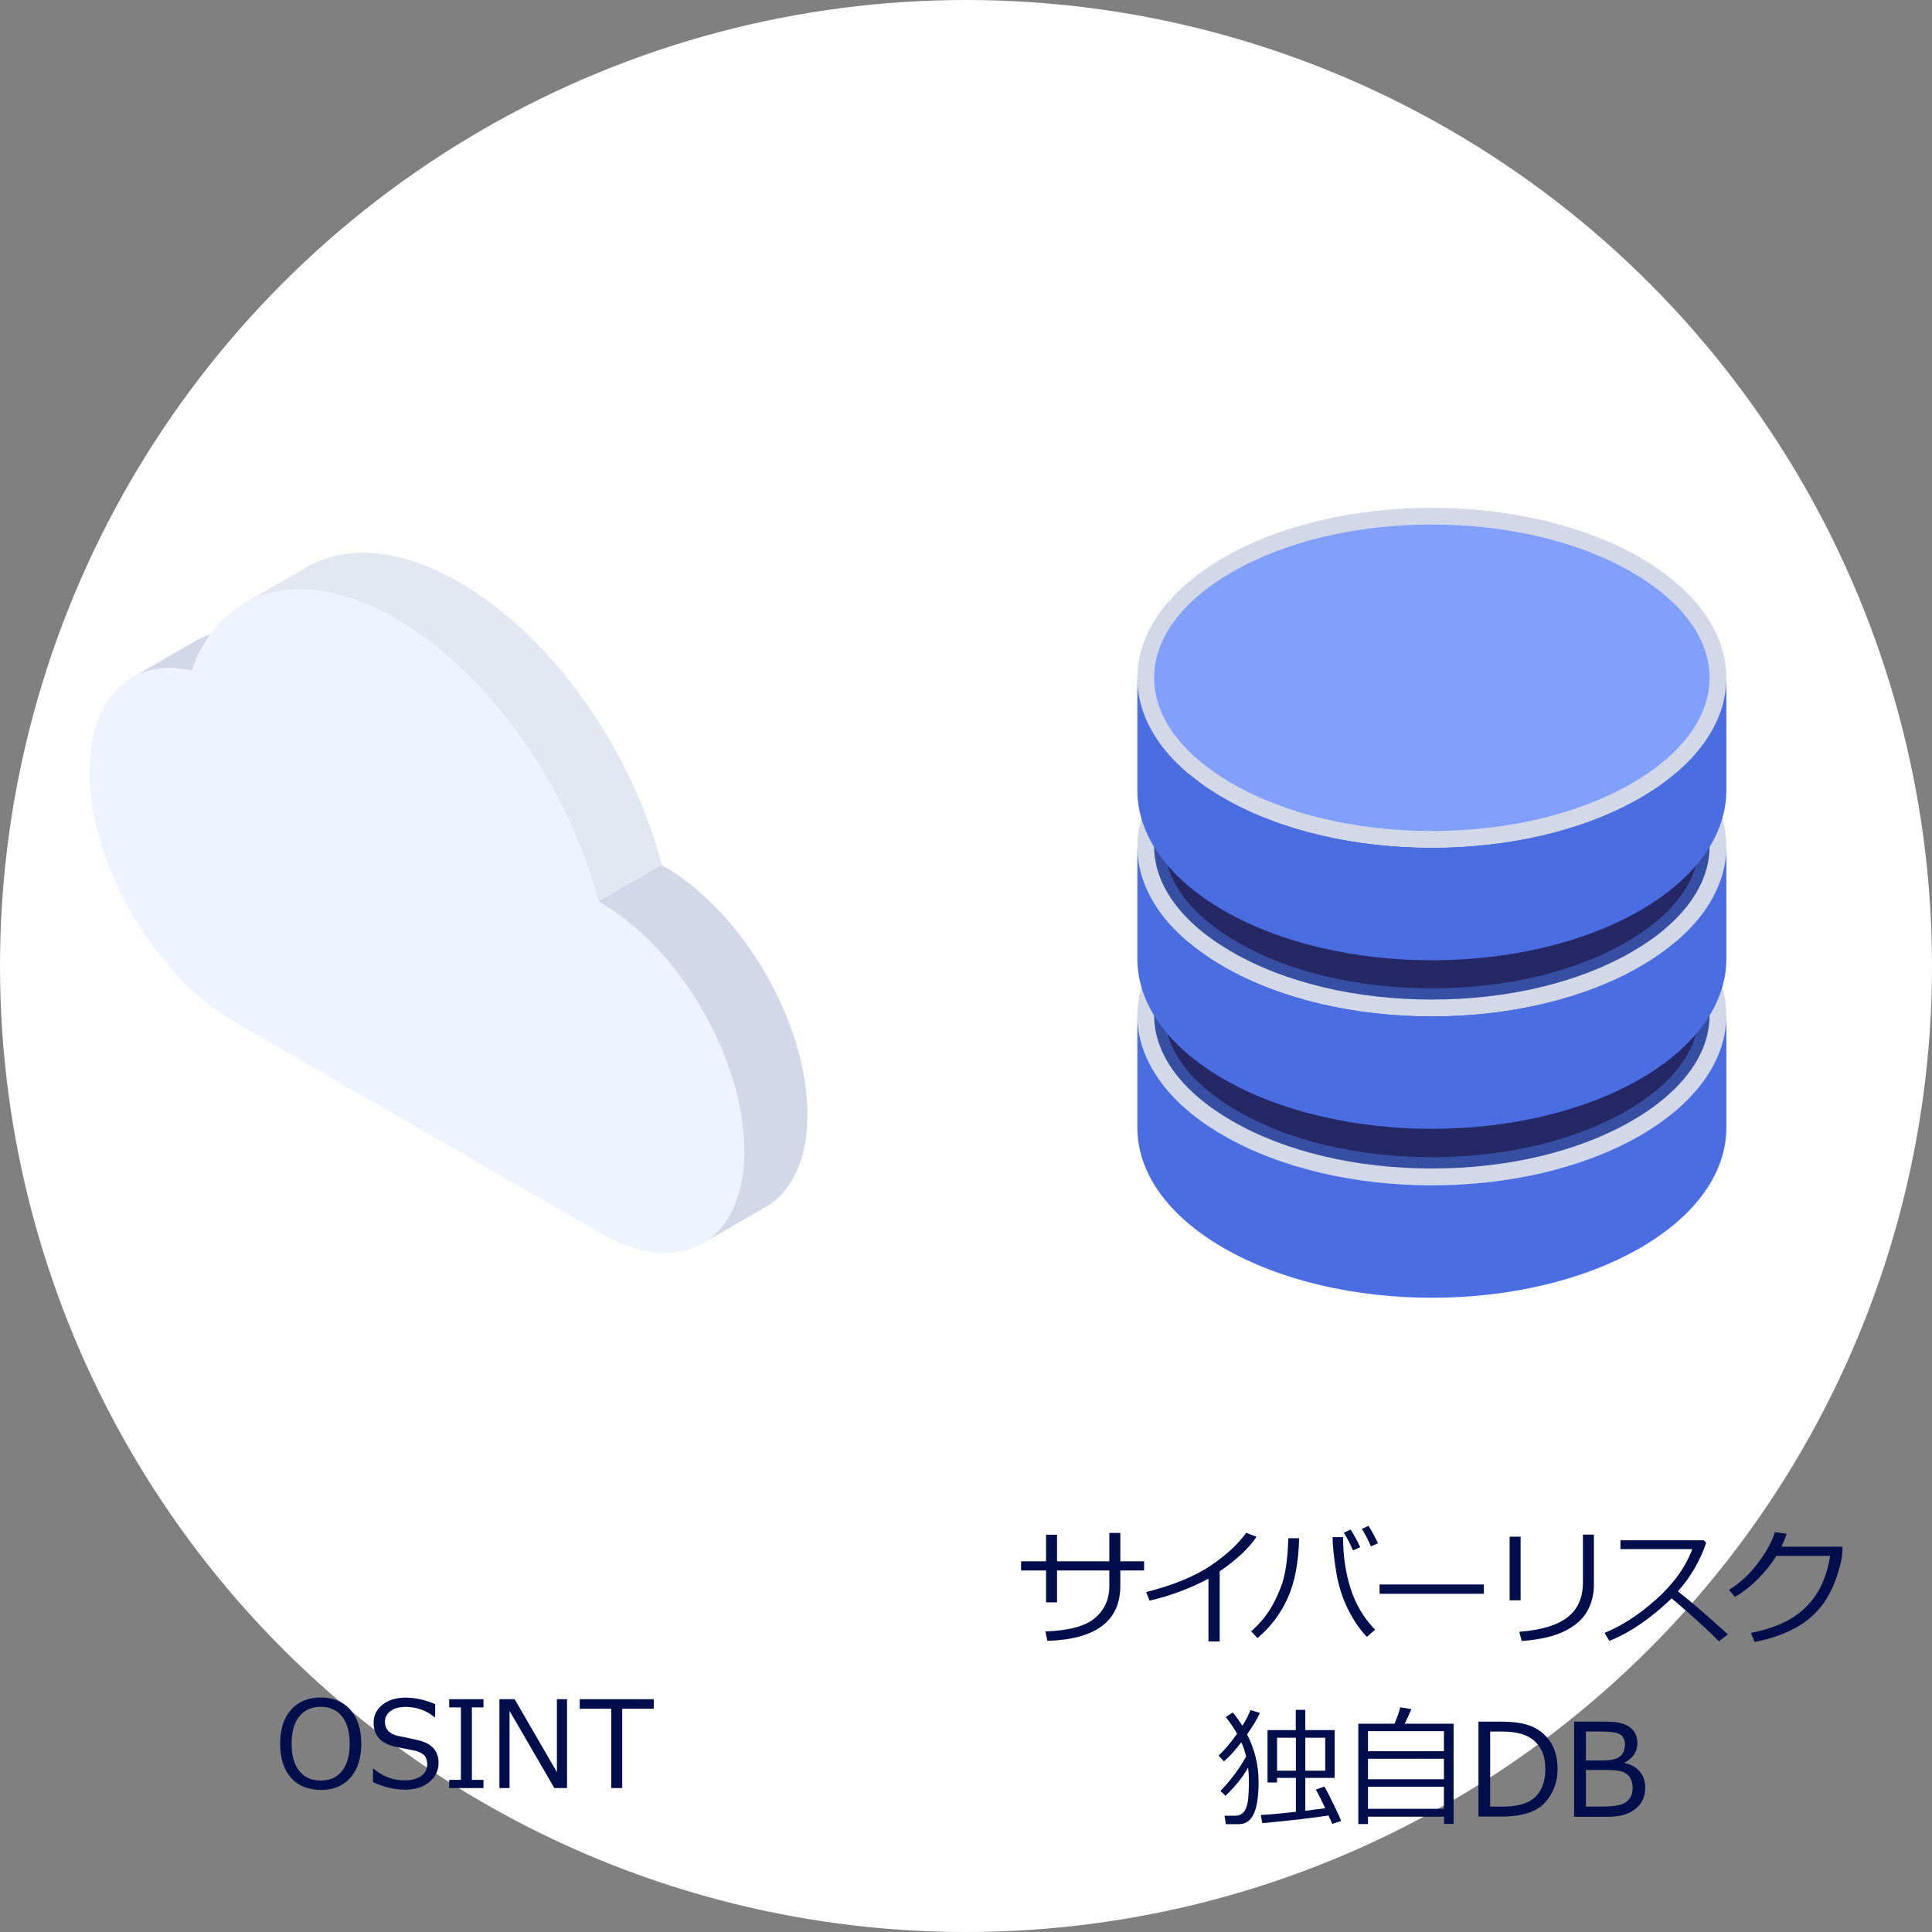 <?xml version="1.0" encoding="UTF-8"?>
<svg id="_レイヤー_2" data-name="レイヤー 2" xmlns="http://www.w3.org/2000/svg" viewBox="0 0 160 160">
  <rect x="0" y="0" width="160" height="160" fill="#808080" stroke="none"/>
  <defs>
    <style>
      .cls-1 {
        fill: #eef3ff;
      }

      .cls-2 {
        fill: #252864;
      }

      .cls-3 {
        fill: #fff;
      }

      .cls-4 {
        fill: #81a0fc;
      }

      .cls-5 {
        fill: #e2e7f1;
      }

      .cls-6 {
        fill: #4a6de2;
      }

      .cls-7 {
        fill: #d2d8e7;
      }

      .cls-8 {
        fill: #364fa2;
      }

      .cls-9 {
        fill: #000f4b;
      }
    </style>
  </defs>
  <g id="_レイアウト" data-name="レイアウト">
    <circle class="cls-3" cx="80" cy="80" r="80"/>
    <path class="cls-7" d="M49.53,74.64s0,.01,0,.02c.08.04.16.09.24.14,6.55,3.78,11.85,12.97,11.85,20.53,0,2.22-.46,4.04-1.27,5.43-.52.89-1.18,1.6-1.97,2.1l4.76-2.75.5-.29c2-1.29,3.23-3.89,3.23-7.52,0-7.56-5.31-16.75-11.85-20.53-.08-.05-.16-.09-.24-.14,0,0,0-.01,0-.02l-5.26,3.04Z"/>
    <path class="cls-5" d="M20.23,49.96c.87-.49,1.82-.83,2.85-1,.1-.02.21-.04.32-.05,2.72-.38,5.92.35,9.36,2.33,7.75,4.47,14.34,14,16.78,23.39l5.26-3.04c-2.44-9.39-9.03-18.92-16.78-23.39-3.44-1.98-6.64-2.71-9.36-2.33-1.15.16-2.21.51-3.17,1.05l-5.26,3.04Z"/>
    <path class="cls-1" d="M7.41,63.86c0,7.64,5.36,16.94,11.99,20.76l30.38,17.54c3.14,1.82,6,2.05,8.13.97l.49-.28c.79-.5,1.45-1.21,1.97-2.1.81-1.38,1.27-3.21,1.27-5.43,0-7.56-5.31-16.75-11.85-20.53-.08-.05-.16-.09-.24-.14,0,0,0-.01,0-.02-2.44-9.39-9.03-18.92-16.78-23.39-3.44-1.98-6.64-2.71-9.36-2.33-.11.01-.22.03-.32.05-1.03.18-1.98.51-2.85,1-.99.56-1.87,1.33-2.61,2.28-.08.1-.15.2-.22.3-.62.85-1.13,1.85-1.52,2.97-.66-.15-1.3-.22-1.91-.21-1.03,0-1.98.24-2.8.66h0s-.47.27-.47.27h-.02c-2.02,1.32-3.26,3.95-3.26,7.62Z"/>
    <path class="cls-7" d="M11.17,55.97c.83-.43,1.78-.66,2.8-.66.61,0,1.24.06,1.91.21.39-1.12.9-2.12,1.52-2.97-.33.1-.65.22-.95.38l-.52.3-4.76,2.75Z"/>
    <g>
      <path class="cls-9" d="M26.55,148.23c-1.04,0-1.87-.34-2.46-1.01s-.89-1.61-.89-2.81.3-2.14.9-2.81c.6-.68,1.42-1.02,2.46-1.02s1.87.34,2.46,1.02c.6.68.9,1.62.9,2.81s-.3,2.13-.9,2.81c-.6.68-1.42,1.02-2.46,1.02ZM26.56,141.35c-.76,0-1.35.27-1.78.8s-.63,1.29-.63,2.26.21,1.72.63,2.25,1.02.8,1.78.8,1.35-.27,1.77-.8.63-1.28.63-2.25-.21-1.73-.63-2.26-1.01-.8-1.77-.8Z"/>
      <path class="cls-9" d="M33.49,148.21c-.83,0-1.69-.21-2.6-.62v-1.11h.06c.75.64,1.6.96,2.55.96.59,0,1.05-.12,1.38-.36.33-.24.5-.56.5-.95,0-.31-.07-.55-.21-.72s-.39-.31-.74-.41l-1.64-.33c-.61-.13-1.07-.36-1.38-.69-.31-.33-.47-.77-.47-1.3,0-.61.24-1.11.73-1.5s1.12-.59,1.91-.59,1.64.18,2.46.54v1.07h-.07c-.68-.56-1.47-.84-2.39-.84-.51,0-.92.11-1.23.34-.31.22-.47.52-.47.88,0,.61.35,1,1.06,1.18.41.07.87.17,1.37.28s.86.23,1.08.35c.22.12.39.26.53.42.13.16.24.33.3.53.07.2.1.42.1.66,0,.64-.26,1.17-.78,1.59s-1.2.63-2.06.63Z"/>
      <path class="cls-9" d="M40.04,148.08h-2.84v-.68h.97v-6h-.97v-.68h2.84v.68h-.96v6h.96v.68Z"/>
      <path class="cls-9" d="M46.96,148.08h-1.05l-3.71-6.39v6.39h-.84v-7.36h1.26l3.5,6.04v-6.04h.84v7.36Z"/>
      <path class="cls-9" d="M50.62,148.08v-6.57h-2.61v-.79h6.13v.79h-2.61v6.57h-.91Z"/>
    </g>
    <g>
      <path class="cls-9" d="M87.54,132.7h-.91v-2.64h-2.07v-.76h2.07v-2.2h.91v2.2h4.33v-2.35h.91v2.35h1.97v.76h-1.97v1.26c0,2.92-2.01,4.44-6.04,4.57l-.17-.78c1.95-.07,3.32-.44,4.11-1.11.79-.67,1.19-1.56,1.19-2.66v-1.28h-4.33v2.64Z"/>
      <path class="cls-9" d="M101.01,135.94h-.93v-5.2c-1.53.81-3.16,1.42-4.88,1.82l-.28-.71c2.26-.58,4.04-1.31,5.34-2.19s2.28-1.78,2.94-2.72l.86.33c-.63.95-1.65,1.9-3.05,2.86v5.8Z"/>
      <path class="cls-9" d="M107.59,127.37c-.05,2.05-.37,3.71-.96,5-.58,1.28-1.41,2.38-2.49,3.29l-.52-.56c.4-.36.75-.73,1.05-1.1.3-.38.57-.78.79-1.21.23-.43.43-.88.61-1.34s.33-1.03.43-1.7.17-1.46.19-2.36h.89ZM113.87,134.97l-.67.59c-.58-.6-1.11-1.37-1.58-2.32-.47-.95-.8-2-.98-3.17s-.28-2.09-.28-2.77h.87v.08c0,1.5.21,2.9.63,4.2.42,1.3,1.09,2.43,2.02,3.38ZM112.65,128.13l-.6.27c-.25-.58-.51-1.07-.76-1.47l.56-.26c.31.48.57.96.79,1.45ZM114.13,127.81l-.6.25c-.22-.53-.47-1.01-.75-1.44l.55-.26c.27.41.53.9.8,1.46Z"/>
      <path class="cls-9" d="M122.88,131.99h-8.63v-.77h8.63v.77Z"/>
      <path class="cls-9" d="M125.93,132.53h-.91v-5.27h.91v5.27ZM132,131.25c0,.82-.19,1.56-.58,2.23-.39.67-1.03,1.21-1.92,1.64-.89.42-2.05.68-3.48.78l-.2-.76c1.84-.15,3.17-.55,4.01-1.22.84-.66,1.26-1.62,1.26-2.87v-3.96h.91v4.16Z"/>
      <path class="cls-9" d="M143.09,135.36l-.74.57c-.95-.98-2.26-2.17-3.91-3.56-1.73,1.66-3.45,2.84-5.16,3.52l-.4-.66c1.43-.58,2.86-1.51,4.28-2.78,1.42-1.27,2.42-2.65,2.99-4.16h-5.95v-.73h6.89l.21.19c-.49,1.48-1.27,2.82-2.34,4.04,1.06.83,2.44,2.02,4.13,3.56Z"/>
      <path class="cls-9" d="M147.96,127.02c-.1.33-.25.69-.43,1.07h5.06l-.04.73c-.01.21-.1.61-.27,1.22-.11.39-.24.77-.4,1.16s-.37.79-.62,1.21-.57.81-.93,1.18c-.36.37-.79.71-1.27,1.01-.48.3-1.04.57-1.68.81-.64.24-1.32.43-2.07.57l-.31-.75c2.01-.39,3.54-1.11,4.58-2.16,1.05-1.05,1.71-2.45,1.98-4.22h-4.45c-.41.67-.92,1.31-1.53,1.92-.61.6-1.24,1.1-1.9,1.48l-.49-.58c.92-.58,1.73-1.33,2.41-2.24s1.15-1.75,1.39-2.54l.96.13Z"/>
    </g>
    <g>
      <path class="cls-9" d="M101.5,148.73l-.43-.41c.86-.89,1.57-1.85,2.13-2.85-.1-.41-.23-.81-.4-1.18-.54.7-1.02,1.23-1.44,1.58l-.44-.48c.5-.47,1.01-1.07,1.53-1.81-.25-.45-.56-.9-.94-1.38l.58-.38c.3.35.56.71.8,1.1.3-.48.52-.91.67-1.3l.78.23c-.2.47-.56,1.06-1.06,1.78.63,1.25.95,2.55.95,3.91,0,1.22-.13,2.11-.4,2.68-.27.57-.68.85-1.24.85h-1.07l-.11-.7h.87c.22,0,.41-.05.56-.16.16-.11.28-.27.36-.49.08-.22.14-.47.17-.77.03-.3.05-.72.06-1.27v-.15c0-.39-.02-.77-.07-1.14-.44.79-1.07,1.57-1.88,2.34ZM104.54,150.99l-.13-.68c.64-.03,1.61-.12,2.91-.26v-2.81h-1.56v.38h-.79v-4.34h2.34v-1.68h.79v1.68h2.43v3.96h-2.43v2.72l1.65-.21c-.33-.7-.59-1.22-.78-1.54l.71-.26c.15.25.39.71.72,1.39.33.68.56,1.17.67,1.47l-.74.24c-.07-.17-.17-.41-.31-.7-1.16.19-2.99.4-5.49.64ZM105.76,146.64h1.56v-2.73h-1.56v2.73ZM108.1,146.64h1.65v-2.73h-1.65v2.73Z"/>
      <path class="cls-9" d="M119.58,150.45h-6.29v.61h-.8v-8.31h3c.24-.58.4-1.04.47-1.36l.92.15c-.14.35-.32.76-.55,1.21h4.05v8.3h-.79v-.6ZM119.58,145.03v-1.66h-6.29v1.66h6.29ZM113.29,147.35h6.29v-1.7h-6.29v1.7ZM113.29,149.8h6.29v-1.83h-6.29v1.83Z"/>
      <path class="cls-9" d="M122.44,150.44v-7.86h1.89c1.11,0,1.98.14,2.61.43.63.29,1.13.73,1.5,1.32.37.59.55,1.32.55,2.18,0,1.07-.35,1.99-1.04,2.77-.69.77-1.89,1.16-3.6,1.16h-1.92ZM123.41,143.4v6.22h1.01c1.24,0,2.14-.26,2.71-.79.56-.53.85-1.3.85-2.33s-.29-1.73-.86-2.28c-.57-.55-1.47-.82-2.7-.82h-1.01Z"/>
      <path class="cls-9" d="M130.36,150.44v-7.86h2.32c.35,0,.66,0,.91.02.25.01.5.06.77.14.26.08.49.19.68.35.19.15.33.34.42.55.09.21.14.45.14.72,0,.7-.35,1.23-1.05,1.61v.04c.53.11.95.35,1.25.7.3.36.45.8.45,1.33,0,.75-.27,1.34-.81,1.77s-1.3.65-2.3.65h-2.76ZM131.34,143.4v2.39h1.4c.68,0,1.15-.11,1.42-.33.27-.22.41-.56.41-1.01,0-.32-.11-.57-.32-.76-.22-.19-.76-.29-1.63-.29h-1.28ZM131.34,146.59v3.02h1.41c1,0,1.66-.14,1.98-.42s.48-.65.48-1.12c0-.31-.06-.57-.18-.79-.12-.22-.3-.39-.56-.51-.25-.13-.74-.19-1.47-.19h-1.68Z"/>
    </g>
    <path class="cls-7" d="M142.97,84.08c0,1.58-.46,3.15-1.36,4.66-1.17,1.94-3.1,3.76-5.78,5.31-9.53,5.5-24.97,5.5-34.5,0-2.68-1.55-4.61-3.37-5.78-5.3-.91-1.5-1.36-3.08-1.36-4.66,0-3.6,2.38-7.21,7.14-9.96,9.53-5.5,24.97-5.5,34.5,0,4.76,2.75,7.14,6.36,7.14,9.96Z"/>
    <path class="cls-8" d="M118.58,96.77c-6.28,0-12.16-1.4-16.55-3.94-4.16-2.4-6.45-5.51-6.45-8.75s2.29-6.35,6.45-8.75c4.4-2.54,10.28-3.94,16.55-3.94s12.16,1.4,16.55,3.94c4.16,2.4,6.45,5.51,6.45,8.75s-2.29,6.35-6.45,8.75c-4.4,2.54-10.28,3.94-16.55,3.94Z"/>
    <path class="cls-6" d="M142.97,84.08v9.31c0,3.61-2.38,7.21-7.14,9.96-9.53,5.5-24.97,5.5-34.5,0-4.76-2.75-7.14-6.35-7.14-9.96v-9.31c0,1.58.45,3.16,1.36,4.66,1.17,1.94,3.1,3.76,5.78,5.3,9.53,5.5,24.97,5.5,34.5,0,2.68-1.55,4.61-3.37,5.78-5.31.91-1.51,1.36-3.08,1.36-4.66Z"/>
    <path class="cls-2" d="M140.65,79.42v4.65c0,2.9-2.12,5.72-5.98,7.94-4.26,2.46-9.97,3.82-16.09,3.82s-11.83-1.35-16.09-3.82c-3.86-2.22-5.99-5.05-5.99-7.94v-4.65c0,.79.15,1.56.46,2.33.82,2.06,2.71,3.99,5.52,5.62,4.26,2.46,9.97,3.82,16.09,3.82s11.83-1.35,16.09-3.82c2.82-1.62,4.71-3.56,5.52-5.62.31-.76.46-1.54.46-2.33Z"/>
    <path class="cls-7" d="M142.97,70.09c0,1.58-.46,3.15-1.36,4.66-1.17,1.94-3.1,3.76-5.78,5.31-9.53,5.5-24.97,5.5-34.5,0-2.68-1.55-4.61-3.37-5.78-5.3-.91-1.5-1.36-3.08-1.36-4.66,0-3.6,2.38-7.21,7.14-9.96,9.53-5.5,24.97-5.5,34.5,0,4.76,2.75,7.14,6.36,7.14,9.96Z"/>
    <path class="cls-8" d="M118.58,82.78c-6.28,0-12.16-1.4-16.55-3.94-4.16-2.4-6.45-5.51-6.45-8.75s2.29-6.35,6.45-8.75c4.4-2.54,10.28-3.94,16.55-3.94s12.16,1.4,16.55,3.94c4.16,2.4,6.45,5.51,6.45,8.75s-2.29,6.35-6.45,8.75c-4.4,2.54-10.28,3.94-16.55,3.94Z"/>
    <path class="cls-6" d="M142.97,70.09v9.31c0,3.61-2.38,7.21-7.14,9.96-9.53,5.5-24.97,5.5-34.5,0-4.76-2.75-7.14-6.35-7.14-9.96v-9.31c0,1.58.45,3.16,1.36,4.66,1.17,1.94,3.1,3.76,5.78,5.3,9.53,5.5,24.97,5.5,34.5,0,2.68-1.55,4.61-3.37,5.78-5.31.91-1.51,1.36-3.08,1.36-4.66Z"/>
    <path class="cls-2" d="M140.65,65.44v4.65c0,2.9-2.12,5.72-5.98,7.94-4.26,2.46-9.97,3.82-16.09,3.82s-11.83-1.35-16.09-3.82c-3.86-2.22-5.99-5.05-5.99-7.94v-4.65c0,.79.15,1.56.46,2.33.82,2.06,2.71,3.99,5.52,5.62,4.26,2.46,9.97,3.82,16.09,3.82s11.83-1.35,16.09-3.82c2.82-1.62,4.71-3.56,5.52-5.62.31-.76.46-1.54.46-2.33Z"/>
    <path class="cls-7" d="M142.97,56.13c0,1.58-.46,3.15-1.36,4.66-1.17,1.94-3.1,3.76-5.78,5.31-9.53,5.5-24.97,5.5-34.5,0-2.68-1.55-4.61-3.37-5.78-5.3-.91-1.5-1.36-3.08-1.36-4.66,0-3.6,2.38-7.21,7.14-9.96,9.53-5.5,24.97-5.5,34.5,0,4.76,2.75,7.14,6.36,7.14,9.96Z"/>
    <path class="cls-4" d="M118.58,68.82c-6.28,0-12.16-1.4-16.55-3.94-4.16-2.4-6.45-5.51-6.45-8.75s2.29-6.35,6.45-8.75c4.4-2.54,10.28-3.94,16.55-3.94s12.16,1.4,16.55,3.94c4.16,2.4,6.45,5.51,6.45,8.75s-2.29,6.35-6.45,8.75c-4.4,2.54-10.28,3.94-16.55,3.94Z"/>
    <path class="cls-6" d="M142.97,56.13v9.31c0,3.61-2.38,7.21-7.14,9.96-9.53,5.5-24.97,5.5-34.5,0-4.76-2.75-7.14-6.35-7.14-9.96v-9.31c0,1.58.45,3.16,1.36,4.66,1.17,1.94,3.1,3.76,5.78,5.3,9.53,5.5,24.97,5.5,34.5,0,2.68-1.55,4.61-3.37,5.78-5.31.91-1.51,1.36-3.08,1.36-4.66Z"/>
  </g>
</svg>